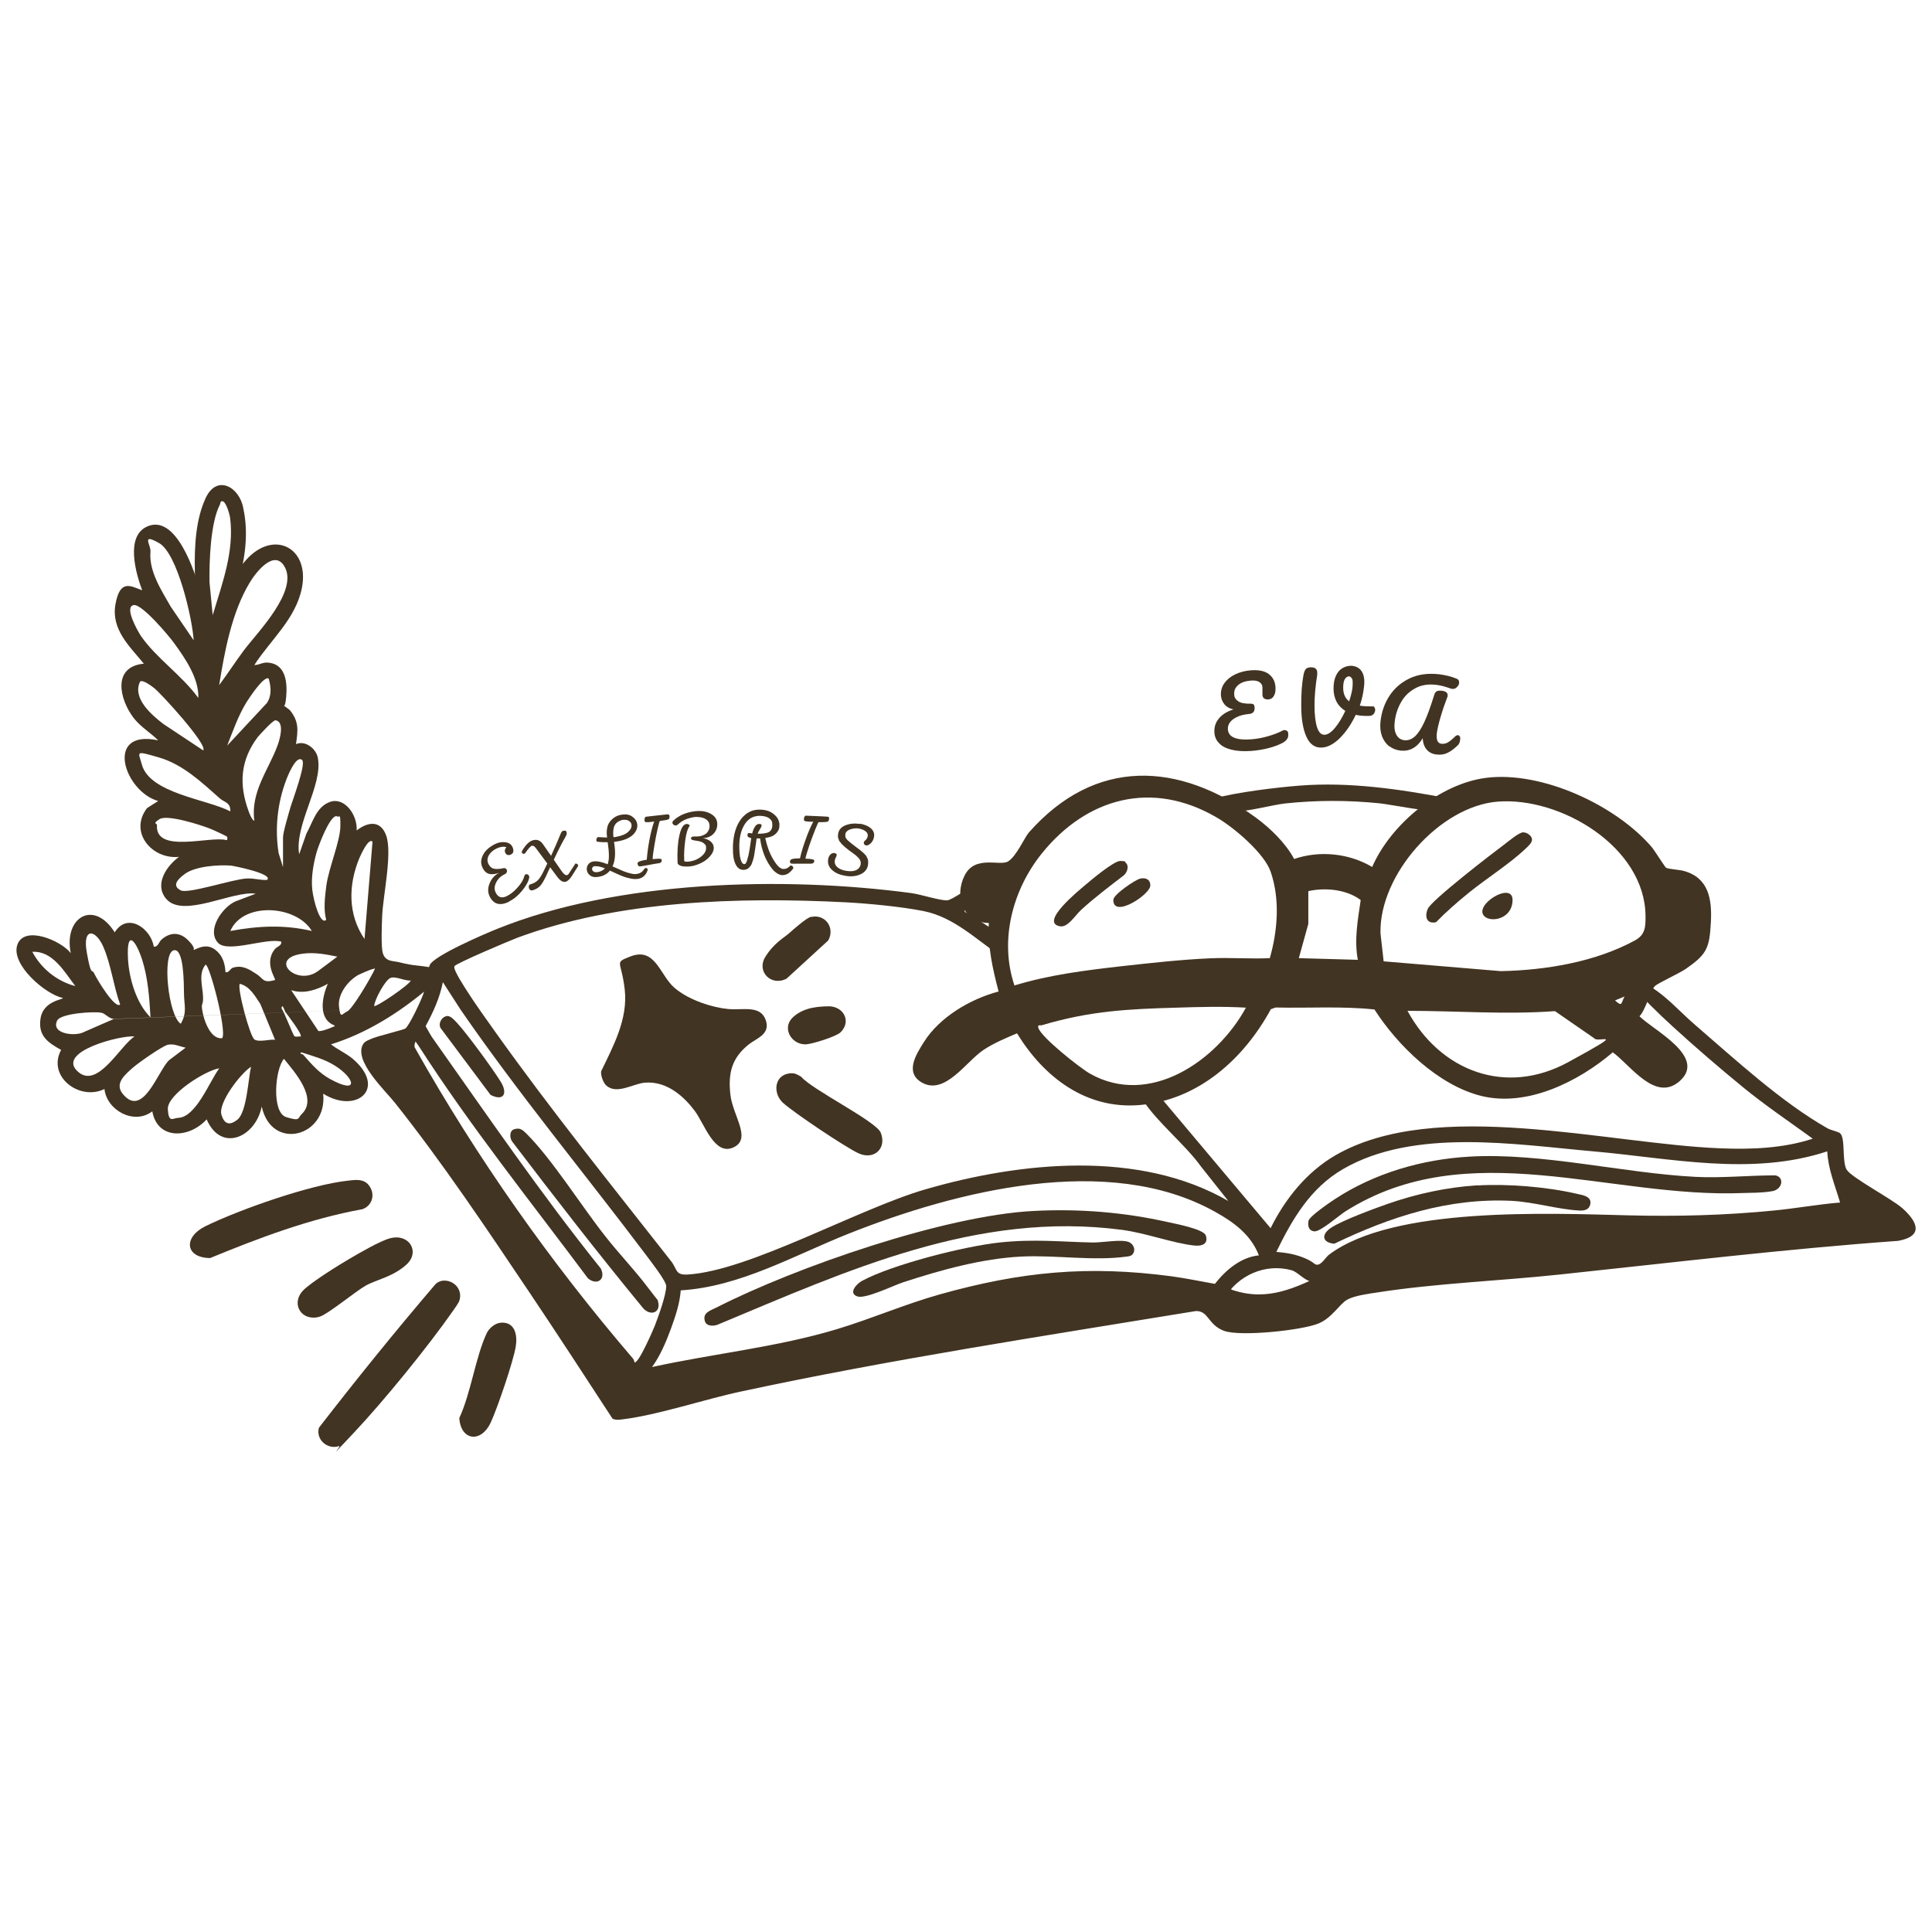 <?xml version="1.0" encoding="UTF-8"?>
<svg id="Calque_1" xmlns="http://www.w3.org/2000/svg" version="1.1" viewBox="0 0 1280 1280" fill="#423422">
  <!-- Generator: Adobe Illustrator 29.4.0, SVG Export Plug-In . SVG Version: 2.1.0 Build 152)  -->
  <g id="NAME">
    <g>
      <g>
        <path d="M644.6,588.3c-1.8,2.6,2.5,10.1,2.1,10.6s-9.4,2.8-7.4,5.3c3.8,2.1,22.7,13.8,24.1,16.1s-.4,10.5.2,13.5c-16.8-11.2-31.3-26.1-51.8-30.2-14.5-2.9-36.4-5-51.4-5.8-70.7-3.6-150.9-1.3-217.7,23.5-5,1.9-40.3,16.8-41.6,18.8s7,14.3,8.6,16.9c5.6,8.8,12.5,18.3,18.6,26.9,36.9,51.8,77,101.5,116.2,151.5,4.4,5.6,2.7,9.5,11.1,9,40.8-2.4,112.7-43.4,157.4-56.4,63.1-18.3,141.8-26.4,200.8,7.7l-18-22.7c-10.5-14.7-29-29.3-38.5-44s4-3.5,7.3-7.1l77.2,91.8c9.7-19.5,23.8-37.1,42.8-48.2,66.7-38.6,180.3-7.6,255.5-4.7,20.3.8,41.5,0,60.9-6.4-15.4-11.2-31.2-21.8-46-33.9s-32.4-27.2-47.1-40.7c-10-9.1-19.5-18.6-28.5-28.6,8-5.2,4.8-2.5,9.6,0,13.8,7,22.2,17.6,33.8,27.6,26.7,23,57.4,51.4,87.9,68.7,2.5,1.4,7.1,2.2,8.4,3.3,3.7,3.1,1.1,18.9,4.4,24.2s29.8,19.2,36.9,25.5c10.1,9,14.2,18.5-2.8,21.6-75,5.4-149.5,14.4-224.2,22.3-39.3,4.2-81.7,5.8-120.4,11.8-5.9.9-15.5,2.1-20.5,4.9s-10.1,12.2-19.1,15.8c-11,4.5-51.8,8.8-62.5,4.8s-10.1-13.3-18.6-13.1c-100.6,16.5-201.6,31.9-301.3,53.3-24.5,5.2-54.9,15.6-78.9,18.5-2.3.3-4.1.5-6.3-.5-18.2-27.9-36.4-55.9-55-83.6-28.7-42.7-57.2-85.4-89.1-125.6-6.2-7.9-28-28.2-21-39.1,1.2-2,4.6-3,6.7-3.9,3.5-1.4,20.2-5.5,21.2-6.3,2.8-2.3,10.5-18.8,11.9-23,2-6,2.5-14.9,4.2-19,2.6-6.2,36.9-20.9,44.7-24,79.7-32.2,189.8-35,274.4-23.7,6.5.9,18.5,4.9,23.6,4.8,3.4,0,15.7-9.8,17.2-8.1h0ZM420.3,902.5c2.5,1.8,12.7-22.1,13.5-24.1,2.4-6.2,7.5-20.3,7.6-26.3,0-3.4-10.5-16.7-13.2-20.4-40.9-54.3-84.4-106.7-123-162.7l-11.8-18.3c-2,10.4-6.5,20.1-11.5,29.3-2,3.6-8.5,10.3-7.1,14,41.3,73.4,89.7,142,144.4,205.9.6.7,1.1,1.7,1.1,2.6ZM787.4,858.1c-37.7-7.2-73.4-7.7-111.3-1.8s-74.3,20.6-113.2,32.8c-45.1,14.1-92.6,18.6-138.6,29.1-1.8-1.1-5.3-1.6-6.7-2.9s-1.3-3.2-2.2-4.2c-23.3-25.4-46.6-56.1-67.5-83.8-31.6-42-57.6-86.4-84.2-131.7-1.3-3.2-13.7,2.4-13.8,3.2,16.9,23.2,36,44.5,52.7,67.9,32.4,45.4,65.2,94.6,95.4,141.6s8.1,13.9,12.3,20.7c26.7-4.3,53-12.1,79.5-17.7,96.3-20.5,194.2-36.2,291.5-51.3,1.4-.2,5.7-.4,6-2h.1ZM1210.6,762.8c-50.3,16.6-103.7,4.5-155,0s-118.6-15.7-165.9,11.8c-21.5,12.5-33.5,33-44.1,54.8,6.9.6,13,1.6,19.4,4.4s5.8,4.6,8.4,4,5.2-5.2,7.2-6.6c42.5-32,146-27.3,198.3-26,32.5.8,63.8,0,96.3-3.2,14.7-1.4,29.2-4.1,43.9-5.3-3.3-11.3-7.9-21.9-8.5-33.9h0ZM834,831.6c-5.3-13.6-16.6-21.9-28.9-28.7-70.8-39.7-172.1-13.7-243,14.5-36,14.3-71.7,35.1-111.1,37.5-.6,8.7-3.6,17.5-6.6,25.7-3.2,8.7-7.1,17.8-12.4,25.1,40.5-8.9,82.7-13.1,122.5-25.1,22.9-6.9,44.9-16.5,68-23,53.8-15.1,98.2-19.4,153.8-12,9.5,1.3,19.1,3.3,28.6,5,7.2-9.2,17.2-17.7,29.2-18.9h0ZM1256.2,811.5c-6.9-7.5-16.6-13-25.4-18,.4,5.2,0,10-5.3,12.2-8.5,3.4-38.4,5.8-49.2,6.9-29.5,2.9-61.4,5-91,4.3-53.3-1.2-154.9-9.1-198.8,23.3-4.9,3.6-6.4,8.8-14.1,9.3s-11.7-6.6-16.9-8c-17.4-4.6-35.2,3.4-44.3,18.6l-7.8,2.2c5.7,1.7,7.7,8.7,13.7,10.1,7.7,1.8,34-1.3,42.8-2.8,18.3-3.3,17-14,31.4-19.4,8.4-3.2,20.2-4.5,29.2-5.7,60.3-7.6,123.3-13,184-19.2,50.5-5.1,101.2-9.2,151.8-13.8h-.1Z"/>
        <path d="M142.8,433.5c-3.1,2.8-11.6-.6-12.2-4.7,1.3-29.8-7.2-70.9,5.6-98.7,7.4-16.2,22.6-7.4,25,6.7,7.2,33.4-9.8,65.3-18.4,96.7h0ZM141,407.3c6.2-20.7,14.2-41.8,11.5-63.9-.3-2.5-2.5-10.2-4.7-11.2-2.1-.5-1.5.8-2.1,2.1-6.3,12-7.1,37.7-6.9,51.4l2.1,21.7h0Z"/>
        <path d="M959.9,529c-1.5,1.9-6.7,7.1-8.5,7.9-3.2,1.5-31.2-4.1-37.6-4.7-20.9-2.1-41.4-2.1-62.3.1-8.2.9-25.3,5.5-32,5.1-2.5-.1-12.5-9.5-18.4-6.3.4-2,2.2-1.8,3.7-2.2,14.4-4,40.8-7.2,56.1-8.4,32.9-2.6,66.6,2.3,98.9,8.5h0Z"/>
        <path d="M671,574.5c-.6,3-3.2,5.5-4,8.2-1.4,4.5,1.8,5.6-5.5,7.7-.4-.5.9-12,1.2-12.5s7.9-3.6,8.3-3.3h0Z"/>
      </g>
      <g>
        <g>
          <g>
            <g>
              <path d="M280.4,677.4c.9.9,4.3,7.5,5.7,9.6,36.6,51.8,72.3,104,112,153.5,3.5,7.3-2.7,11.4-8.6,6.4-37.8-50.7-77.7-100.4-111.9-153.6-2.3-3.5-7.1-9.3-6.6-13.5.6-4.3,6.7-4.9,9.3-2.4h.1Z"/>
              <path d="M340.6,748.2c4-1.4,5.8.6,8.3,3,16.9,16.8,36.6,48.3,52.4,68.2,8.8,11.2,18.8,21.6,27.4,32.9s6.9,8.5,7.2,9.7c2.3,7.8-5.1,10.2-9.9,4.6-29.7-36.1-58.3-73-86.6-110.2-1.8-2.3-2-7.1,1.1-8.2h.1Z"/>
              <path d="M296.1,673.1c2.5-.2,5.1,2.9,6.7,4.6,6.7,7.2,23.5,30.2,28.9,38.9,4.8,7.7,2.2,13.3-6.7,8.8l-32.6-43.6c-2.7-3.1.2-8.3,3.7-8.6h0Z"/>
            </g>
            <g>
              <path d="M684.6,802.3c30.1-1.6,60,.8,89.3,7.4,4.9,1.1,23.7,4.6,25,8.9,1.8,5.8-2.8,7.1-7.7,6.6-14.3-1.6-32.1-8.3-47.9-10.4-96-12.6-182,27-268,62.9-2.8,1-7.3,1-8.3-2.4-1.7-5.7,3.7-7,7.6-9,52.7-26.9,151.5-61,210-64Z"/>
              <path d="M750.1,831.3c-.8.8-2.4,1.1-3.5,1.2-22.1,3.1-47.1-1.1-69.8,0-26.2,1.3-53.5,8.9-78.3,17-6.5,2.1-25.1,11.3-30.5,9.4-6.1-2.1-.7-8.2,3.1-10.3,20.3-10.9,67.8-22.9,91-25.4s41.4-.4,62.2,0c6.4,0,18.8-2.3,23.6-.3,3.4,1.4,4.9,5.7,2.1,8.5h.1Z"/>
            </g>
          </g>
          <g>
            <path d="M411,903.3c1.1.7,3.5.4,5.4,1.5s7.8,8.1,10.7,8.3,9.1-3.1,12.2-3.7c19.7-4.1,39.2-6.5,58.4-11.4,23.5-5.9,49.1-7.8,71.7-14,13-3.5,27.8-11.4,41-16.1,46.1-16.5,82.3-23.3,131.7-16.9,12.7,1.6,18.9-1.7,29.9-1.4s5.8,2.7,8.6,3.2c2,.4,22.9,2.4,24,2s1.9-2,2.9-2.5c4.3-2.1,5.9,1.3,9.2,2.4,23.7,7.8,41.7-1.7,62.3-11.3,4.9-2.3,13.9-14.5,17.4-15.5s4.7.8,7.4.2c8.9-2.1,20.2-10,32.8-12.8,61.9-13.7,133.6-3.3,197.4-4.7,5.1,0,12.2-2.7,17.4-.5.9.4,1.6,2,2.9,2.4,2,.6,37.5-2.1,40.8-2.9s1.8-4.2,5.7-5.1c4.1-.9,12-2.8,15.8-3.3,2.5-.3,11.6.8,12.1-1.7.3-1.4-4.3-5.9,0-8.5,6-3.6,14.2,6.6,18.7,9.9,4.1,3,17.7,7.6,10.4,16-5.3,6.1-11.5-2.4-12.1-2.1s.3,1.4-.8,2.1c-6.2,4.2-10.2.9-15.5,1.2-17.9.9-37.8,5.7-56.2,7.3-35.2,3-70.5,3-105.8,6.4-34.5,3.3-68.3,9.8-102.6,13.7-22,2.6-54.4,1.9-74.9,9.7s-13.1,10.7-20.5,14.5c-8.5,4.3-22.1,8-31.6,7.5-3.3-.2-8.8-2.1-11.7-2s-3.6,2.8-6.4,3.1c-5.9.6-13.5-2.3-12.2-9.4-4.1-.2-8.9-4.8-12.1-5.4-7.6-1.4-44.4,1.4-52.8,3.2-8,1.8-34.6,12.4-40.6,10.9-1.7-.4-3.1-2.2-4.8-2.2-8.3,0-31.5,7.1-41.8,8.9-16.7,3-35,4.4-51.2,8.1-19,4.3-36.8,11.6-56.7,15.2-21.5,3.9-43.6,4.4-65,8-16.5,2.8-41.7,13.8-56.4,13.5-1.3,0-3.5-1.2-3.7-1.1-.7.5-.7,6-6.1,7.2s-8.1-1.8-11.3-6.2c-9.2-12.5-16.6-28.2-25.4-41.3-10.7-15.9-23.3-30.4-34.3-46.1-19.5-27.7-36.8-61.3-57.5-87.4-7.5-9.4-17.4-18.9-25.2-28.8-6.5-8.3-26-27.2-8.2-32.5s14.5,4.4,20.2,12c13.2,17.4,19.6,35.6,29.4,54.2,24.6,47,63.5,81.9,93.8,124.2,2.1,2.9,12.2,19.5,13.2,20.2v-.2Z"/>
            <path d="M973.4,766.3c48-2.8,101.5,10.9,149.9,13.4,17.6.9,35.3-1,52.9-1,6.1,1.1,4.9,9.3-2.1,10.5s-13.9,1-18.9,1.2c-88.9,3.7-182.5-39.3-263.9,12.2-4.5,2.9-16.7,13.7-20.6,13.2s-4.3-3.9-3.8-6.9,14.1-12.2,17.4-14.4c26.4-17.3,57.8-26.4,89.2-28.2h-.1Z"/>
            <path d="M978.7,785.4c20.3-1.2,46,.9,65.9,5.5,3.9.9,10.1,1.6,9,7-.8,3.7-4.1,4.3-7.4,4.1-13.8-.7-29.7-5.6-44.5-6.4-42-2.1-80.5,10.5-117.7,28.4-8-.7-8.9-6.1-2.1-10.6,7.4-4.9,28.1-12.5,37.2-15.7,19.1-6.7,39.3-11.1,59.6-12.4h0Z"/>
          </g>
        </g>
        <g>
          <path d="M857.4,569.1c16.9-5.8,36.4-3.8,51.7,5.3,12.3-28.3,44.8-55.3,75.8-59.1,36.7-4.5,85.6,18.1,109.4,45.9,2,2.4,8.8,13.3,9.5,13.7,1.5.9,8.8,1.3,11.7,2.1,16.5,4.5,18.8,18.6,18,33.9-.9,17.5-2.8,21.4-16.6,31-4.2,2.9-18.7,9.6-20.4,11.3-2.9,2.8-6.4,16.3-10.3,20.1,8.9,9.1,44.8,26.7,26.7,42.9-16.2,14.4-32.7-10.6-44.4-19-22.6,19.3-56.6,36.4-87.1,28.9-28.5-7.1-55.3-33.2-70.8-57.3-21.7-2.3-43.7-.8-65.5-1.3l-3.1,1.1c-17.9,32.9-48,60.1-86.7,63.5-35.7,3.1-63.7-18.4-81.5-47.5-7.7,3.3-15.5,6.5-22.5,11.2-11.4,7.8-25.2,29.7-40.2,21.6-11.9-6.5-4.4-18.5,1-27,10.4-16.6,30.9-28.6,49.5-33.5-3.9-14.9-7.3-29.8-6.5-45.4-17.3-.2-23-17.7-16-31.5s23.3-5.9,28.8-9.3,11-16,13.7-19.1c44-49.9,99.4-47.2,150.6-9.8,9.5,7,19.6,16.8,25.2,27.3h0ZM841.3,634.7c5.2-18.2,6.8-38.8.6-57-4.1-12.3-24.5-29.6-35.8-36.1-42.6-24.9-86-13.3-116,24-19.3,24.1-28.1,57.4-18,87.3,22.8-7,46.7-10,70.4-12.7,18.9-2.1,40.4-4.5,59.3-5.3,13.1-.6,26.4.5,39.6-.1h0ZM916.6,636.9l77.7,6.5c29.7-.6,62.5-6,88.8-20.3,6.8-3.7,7.2-8.7,7.1-16.3-.4-45.7-56.3-79-98-75.7-38.4,3.1-78.5,48.4-77.6,87.2l2.1,18.6h0ZM866.8,590.4v21.7l-6.3,22.7,39.1,1.1c-2.5-13.2,0-26.5,1.9-39.6-9.4-7.1-23.5-8.4-34.7-5.9h0ZM1076.3,660.2l-6.3,2.6c5,4.5,3.8,2,6.3-2.6ZM825.5,667.6c-15.4-.9-30.6-.5-46.1,0-32.2.9-57.5,2.2-89,11.6-1.2.4-3.1-.7-2.5,1.7,1.7,6.2,27.7,26.7,34.2,30.4,39.6,22.4,84.1-8.5,103.3-43.6h0ZM1056.1,687.8l-25.9-17.9c-32.5,2.4-65.2-.2-97.7-.2,21.7,40,65.1,56.6,106.5,34,41.4-22.6,19.3-12.2,17.1-15.9Z"/>
          <path d="M745.9,571.6c2.3,2.3.9,6.3-1.3,8.3-9.5,7.3-19.2,14.6-28.1,22.7-4.2,3.8-8.9,12-14.2,11.1-14-2.4,12.8-24,16.3-27,4.2-3.6,19.4-16.4,23.7-16.3s2.8.6,3.5,1.3h0Z"/>
          <path d="M755.4,582.1c3.6-.8,6.8.5,6.7,4.6,0,5.9-24.6,22.1-24.5,9.5,0-3.6,14.7-13.4,17.8-14.1Z"/>
          <path d="M1009.3,551.5c2.3-.1,5.5,2.2,5.7,4.5s-2.5,4.6-4.3,6.3c-10.5,10-25.9,19.7-37.5,29.1-7.5,6.1-15,12.6-21.8,19.6-6.1,1.3-7.7-3.5-5.5-8.8,2.3-5.7,43.3-37.2,51.1-43,2.8-2.1,9.2-7.6,12.2-7.8h0Z"/>
          <path d="M983.4,607c-7.4-7.4,18.7-23.4,18.7-10.8s-14.2,15.3-18.7,10.8Z"/>
        </g>
      </g>
      <path d="M138.9,425.3c1.5.2,1.4-1.8,1.8-2.9,5.8-17.9,9.2-37,22.5-51.6,18.3-20.2,42.1-7.9,36.8,18.8-4.1,20.5-20.8,34.4-31.5,51,3.8,0,5.4-2.2,10-1.5,11.1,1.5,11.9,13.7,11.1,22.6s-1.9,4.8-1.8,5.4,3.3,2.3,4.5,3.7c5.9,7.5,5.1,13.2,3.8,22.2,6.2-2.7,13.4,3,14.5,9.2,3.4,18.2-15.6,44-12.4,63.8l4.8-13.7c4.3-7.7,6.6-18,15.9-21.1s18,8.5,17.4,19c7.4-5.8,15.8-6.9,19.5,3.2,4.3,11.6-2,39.7-2.6,53.4-.2,5.3-.9,20.7.5,24.9,1.8,5.6,6.8,4.8,10.7,5.8s3.7.8,6.4,1.4c5.1,1.2,20.8,1.3,21.6,5.9,1.5,8.1-4.6,5.6-7.2,7.1s-1.1,2.5-2.3,3.5c-18.7,15.7-40.1,29.2-63.6,36.5,4.5,3.6,9.7,5.7,14.3,9.5,23.1,19.6,2.7,37-19.5,23.2,3.1,28.5-34.2,38.4-40.7,8.5-4,20.2-26.8,30.9-36.5,8.5-11.4,12.6-32.5,13.9-36-5.3-12.2,9.3-30.2-.8-31.7-14.8-16.5,8.1-38.2-8.3-28.7-25.9-9-5-15.5-9.5-13.6-21.1s15.5-12.3,14.7-13.3c-11.8-2.6-34.3-22.1-30.2-35,4.4-13.7,29.3-2.9,35.5,5.3-4.9-23.5,15.1-36,29.1-13.8,8.4-13.6,23.9-2.7,25.9,9.5,2.9.3,3.3-3.2,5.2-4.8,5.8-5,12.1-4.9,17.5.5,5.4,5.4,3.4,6.2,3.7,6.4.6.4,7.4-4.9,13.7-.5s7.1,11,7.4,15.3c2.3.6,2.9-2.3,5-3,6.2-1.9,10.7,1.1,15.5,4.2s4.1,6.3,12.3,4c.8-.7-7.3-10.8-.5-20,1.9-2.5,4.9-2.5,4.7-5.4-9.6-2.9-35.5,7.8-42,.7-7.7-8.4,2.9-23.6,11.6-27.4l13.4-5.1c-15-2.3-48.1,16.6-59.3,3.4-8.1-9.5.2-21.8,8.5-27.8-17.9,1.8-33.4-16.3-21.2-32.3l7.4-4.7c-22.6-6.4-35.9-47.8,0-40.2-5.2-5.2-11.8-9-16.3-14.9-9.5-12.5-14.2-33.9,6.8-35.9-9.5-11.6-21.8-22.7-18.8-39.4s10-12.1,17.7-9.2c-4.2-11.2-11.1-35.4,2.9-42.1,19.5-9.3,32.1,30.2,35.7,43.1,3,10.5,5.7,21.8,5.8,32.8l.3.4ZM128.3,424.2c-.8-14.1-10.7-57.5-22.9-64.4s-5.3,1.4-5.7,5.6c-1.2,13,7.2,25.6,13.4,36.5l15.2,22.3ZM145.2,453.9c5.7-7.6,10.8-15.6,16.5-23.2,9-11.9,36.3-39.4,26.7-55.5-6.9-11.6-19.1,4.3-22.9,10.7-11.9,19.6-16.7,45.6-20.3,68ZM131.4,462.3c.4-12.9-8.7-26.1-16.1-36.3-3.4-4.7-21.4-26.2-26.8-25.1-6.5,1.3,3,17.6,4.9,20.5,10.1,14.6,27.3,26.2,37.9,40.9h0ZM178,449.6c-3.1-2.2-13,13-14.6,15.5-5.7,9.3-8.9,18.8-12.9,28.9l26.3-28.2c3.3-4.8,2.8-10.9,1.2-16.2ZM134.6,497.2c3.4-3.6-27.9-37.7-32.3-41.2-1.7-1.3-7.7-6-9.5-4.4-5.3,10.9,7.5,22,15.5,28.1l26.4,17.5h0ZM168.5,543.8c-2.6-19.2,9.4-33.7,15.3-49.7,1.4-3.7,5.1-15.8-1.2-16.9-1.6-.3-10.5,9.5-11.9,11.2-11.5,15.4-12.5,31.3-6,49,.6,1.7,2.1,5.6,3.7,6.4h0ZM152.6,537.5c.2-6-4-5.9-6.9-8.5-12-10.6-24.5-22.6-40.5-27.2s-13.6-4-11.2,4.8c5.3,19.1,43.1,22.9,58.5,30.9h0ZM187.5,574.5v-19.6c0-3.6,3.6-15.3,4.8-19.6s10.6-29.1,7.9-31.7c-3.9-3.8-9.6,10.5-10.6,13.2-5.8,15.2-7.6,32.4-5,48.4l2.9,9.3h0ZM216.1,609.4c-1.9-7.2-.8-15.3.1-22.6,1.6-11.8,9.2-29.4,9.3-39.4s-.7-5.1-2.5-6.7c-4.6-.3-12,19.7-13.2,23.8-2.2,7.7-3.8,17.1-2.9,25s5.4,23.6,9.2,19.9h0ZM150.5,554.4c-.4-.5-9.5-4.7-11.1-5.3-6.2-2.5-28.6-9.7-33.7-6.4s-1.6,2.7-1.7,3.9c-1.4,19.3,35.6,7,46,10,.9.1.6-2,.5-2.1h0ZM246.8,557.6c-2.7-2.7-7.8,8.9-8.7,10.9-7.4,17.8-7.7,37.4,3.4,53.6l5.3-64.5ZM176.9,583c4.7-4-21.9-9.3-23.8-9.5-8.3-.7-23.6.4-30.5,5.4s-7.7,8.5-2.8,11,35-7.6,43.9-7.9c4.7-.2,8.6,1.2,13.2,1h0ZM206.6,616.8c-10.3-17.2-45.6-19.5-54,0,18.4-3.4,35.6-4.3,54,0ZM79.6,665.5c-4.4-12.1-6-26.3-11.1-38.1s-14-13.2-11,3.6,3.2,10.2,5,14.1c1.8,3.9,13.8,23.7,17.1,20.4ZM99.7,673.9c-.7-12.6-1.7-26.3-5.6-38.3s-10.4-21-9.3-.3c.7,12.9,5.5,29.4,14.8,38.6h0ZM119.8,678.2c4.3-7.4,2.2-12.4,2.1-19.5s0-30.8-6.8-29.1c-8,1.9-3.6,43.6,4.7,48.7h0ZM21.4,630.6c5.8,11,16.4,19.6,28.5,22.7-7.2-9.4-15-23.5-28.5-22.7ZM223.5,633.8c-7.4-1.5-15-3-22.6-2-23.8,2.9-4.7,21.9,9.6,11.7l13-9.7ZM147.3,687.7c2.9-5.4-8.4-48.6-11.1-48.6-4.9,5.9-2,14.2-1.7,20.7s-1.1,4.5-.7,8.1c.6,6.3,5.2,21.1,13.5,19.9h0ZM246.3,642.2c-.5,0-7.8,3.1-8.9,3.7-6.9,3.9-13.8,12.8-12.8,21.1s1.8,4.8,5.4,3.1,14.6-20.7,17-25.4,1.3-2.6-.6-2.6h0ZM272.2,649.6c-4,.5-10.3-3.2-13.7-1.6s-10.3,14.1-10.6,18.5c1,1.1,23.1-13.8,24.3-16.9h0ZM182.2,688.8l-9.7-23.6c-3.5-5.2-6.9-11.7-13.6-13.4-2,2.4,6.6,34.9,9.7,36.9s10.7-.4,13.6.2h0ZM221.4,679.3c-10.9-4.4-8-18.9-4.2-27.5-7.3,4-16,7-24.3,4.2l18,27c1.3.7,7.7-1.7,9.3-2.5s1.6.1,1.3-1.3h-.1ZM189,670.4c-.2-.3-2.1-6.4-2.5-2.3,1.8,2.2,7.6,17.7,8.6,18.4s2.8,0,4.1.2c1.4-1.2-9-14.7-10.2-16.3h0ZM246.8,668.7l-171.4,6.3c-3.2,0-5.4-3.4-8.1-4-4.9-1.1-27.1.4-29.4,5.1-4.5,9.1,12.5,10.8,18,7.5l19.5-8.5,171.4-6.4ZM89.1,686.7c-8.5-1.1-53.4,10.2-37,23.7,12.9,10.7,27.5-17.6,37-23.7ZM123,694.1c-3.9-.7-7.8-2.9-11.9-1.9-3.8,1-19.5,12-23,15.1-5.3,4.7-12.4,10.5-6.8,17.4,13.3,16.5,23.2-14.9,30.6-22.2,0,0,11.1-8.4,11.1-8.4ZM200.8,698.7c5.7,6.4,10.4,12.1,18.1,16.3,19.3,10.5,16.2-.8,2.8-9.1-6.7-4.2-14.6-6.3-22-8.7-1.8,1.2.7,1,1.1,1.5h0ZM199.9,738.1c11-10.5-5-28.2-11.8-36.6-6,7.1-8.2,35.6,1.5,38.6s7.4.7,10.3-2ZM166.4,706.7c-7,4.4-22,24-19.7,31.8s6.8,6.4,10.7,3.2c6.1-5,7.1-27.1,8.9-34.9h.1ZM145.2,707.8c-9.1,1.4-34.5,17.4-34,27s3.4,5.9,6.9,5.8c11.8-.4,20.9-24.5,27.1-32.7h0Z"/>
      <g>
        <g>
          <path d="M401.6,719.1c-1.9-1.7-3.8-6.8-3.3-9.4,8.1-16.8,17.8-34.6,15.6-54.1s-7.4-17.5,3.7-21.9c16.6-6.5,19.5,12.3,29.2,20.7s25.7,13.2,35.6,14.1,21.1-2.7,24.8,7-6.1,12.4-11.2,16.5c-11.2,9-13.7,19-12.1,33.2s14.4,29.3,2,35c-12.6,5.8-19.2-15.7-25.6-24.2s-17.8-20-33.1-18.7c-7.6.6-18.7,8.2-25.6,1.8Z"/>
          <g>
            <path d="M537.4,607.5c9.5-2.1,16,7.4,11.3,15.6l-27.6,25.3c-10.3,5.3-19.9-4.8-14.2-14.2,5.7-9.4,12.8-13.1,15.9-15.9,2.9-2.6,11.5-10.2,14.5-10.9h0Z"/>
            <path d="M547,666.8c11.4-1.4,17.7,9.7,9.8,17.2-2.9,2.8-18.7,7.7-22.8,7.9-9.7.4-16.4-11-8.5-18.1s18.2-6.7,21.5-7.1h0Z"/>
            <path d="M522.7,711.2c3.7-.5,5,.4,8,2.1,7.5,8.8,49.7,29.5,52.8,37.1,4.2,10.4-4.4,18.4-14.7,13.7-8.7-4-43-27-50.1-33.5-6.8-6.3-5.7-18,4-19.4h0Z"/>
          </g>
        </g>
        <g>
          <path d="M292,848.7c7.5-1.7,14.6,4.8,12.5,12.5-.5,2-3.1,5.4-4.4,7.3-16.7,23.9-45.9,59.8-66,81.1s-7.1,7.7-9.5,8.5c-7.7,2.5-15.5-4.4-13.3-12.2,24.9-32.2,50.8-64.2,77.3-95.2,1-.9,2.1-1.6,3.4-1.9h0Z"/>
          <path d="M230.7,782.2c4.5-.5,9.5-1.3,13,2.3,5.2,5.5,3.6,14-3.5,16.6-35.1,6.4-68.2,18.9-101,32.4-16.7-.2-17.8-13.9-3.1-21.1,22.9-11.2,69.7-27.6,94.6-30.2h0Z"/>
          <path d="M200.6,855.2c4.7-5.2,24.2-17.3,31.1-21.3,6.3-3.7,20.2-11.8,26.7-13.5,12.8-3.4,20,9,11,17.3s-20.4,10.2-27.2,14.1-25,18.9-30.3,20.5c-11.8,3.6-19.5-8.1-11.3-17.1h0Z"/>
          <path d="M332.1,876.3c9.3-.5,10.8,8.6,9.6,15.8-1.6,9.9-12.1,40.6-16.5,50.2-6.5,14.1-20,12.1-20.9-2.8,7.7-16.6,10.7-40.2,18.1-56.1,1.7-3.6,5.7-6.9,9.7-7.1h0Z"/>
        </g>
      </g>
      <g>
        <path d="M337.3,597.4c-3.1,1.5-5.7,1.9-7.8,1.3-2.1-.6-3.8-2.2-5.1-4.8-1.3-2.7-1.3-5.6,0-8.7,1.3-3.2,3.4-5.5,6.3-6.9-3,1-5.3,1.1-7,.6-1.7-.6-3-1.9-4-4s-1.2-4.2-.6-6.2c.6-2.1,1.7-3.9,3.2-5.5,1.6-1.6,3.5-2.9,5.7-4s4.5-1.5,6.8-1.2,3.9,1.3,4.8,3.3c.4.9.6,1.8.5,2.5,0,.8-.3,1.3-.6,1.6s-.7.6-1.1.8h-.2c-.4.3-.9.3-1.4.3-.9,0-1.6-.6-2.1-1.6s-.3-2.4.8-3.6c-1.9-.6-4.1-.3-6.4.8s-4.1,2.6-5.2,4.5-1.2,3.8-.4,5.6c.9,1.8,2,2.9,3.6,3.3,1.5.4,3.7.3,6.4-.3,1-.2,1.8.1,2.2,1,.3.5.3,1.1,0,1.7-.2.6-.7,1.1-1.5,1.4-2.5,1.2-4.3,3-5.5,5.4s-1.3,4.6-.3,6.6c1.5,3.2,3.9,4,7.2,2.5,2.5-1.2,4.9-3.1,7.3-5.8,2.4-2.7,3.9-5.2,4.4-7.4.2-.6.4-1.1.9-1.3.4-.2.8-.2,1.3,0,.4.2.8.6,1,1s.2.9.1,1.3c-.6,2.7-2.3,5.7-5,8.9-2.7,3.2-5.5,5.4-8.4,6.8h.1Z"/>
        <path d="M352.6,560.2c-1,.3-2.6,2-4.7,5.1-.2.2-.4.3-.7.4-.3,0-.6,0-.9-.2s-.6-.5-.6-.8,0-.7.2-1c2.4-4.1,4.9-6.5,7.5-7.1s4.7.3,6.4,2.8l5.3,7.6c2.5-5.4,4.7-10.5,6.6-15.2.4-.8.9-1.3,1.5-1.4s1.1-.1,1.5,0c.4.2.6.5.7,1,.2.8,0,1.9-.8,3.1-2,3.4-4.6,8.5-7.7,15.1l5.3,7.7c1.4,1.9,2.5,2.7,3.4,2.5.6-.1,1.1-.6,1.6-1.5l3.9-6s.2-.1.3-.2c.2,0,.5,0,.9.3.4.2.7.5.7.7v.7l-3.9,6.2c-1.5,2.4-2.9,3.8-4.4,4.2-1.8.4-3.6-.7-5.6-3.4l-4.6-6.2c-1,2.1-1.9,3.9-2.5,5.4-1.7,3.6-3.2,6.1-4.5,7.3s-2.9,2.1-4.8,2.6c-.6.1-1.1,0-1.5-.3s-.7-.8-.8-1.3c-.1-.6-.1-1.1,0-1.5.2-.5.5-.8.9-.9,1.9-.5,3.5-1.3,4.8-2.5s2.5-3.1,3.8-5.7c.3-.6.7-1.5,1.3-2.7.6-1.2,1.1-2.2,1.4-2.9l-7.2-9.7c-.6-.8-1.1-1.4-1.5-1.7-.4-.3-.9-.4-1.3-.3v-.2Z"/>
        <path d="M402.2,554.8c-.6-4.5,0-8,1.8-10.3,2-2.7,4.8-4.4,8.2-4.8,2.7-.4,4.9,0,6.8,1.4,1.8,1.3,2.9,2.9,3.2,5,.3,2.5-.7,4.9-3,7.1-2.4,2.2-6.1,3.7-11.1,4.4l-1.3.2c0,.4.2,1.1.3,2,.8,5.8.4,10.6-1.3,14.2.9.4,2.6,1.1,5,2.2.5.2,1.3.6,2.3,1s1.8.7,2.5.9c.6.2,1.5.4,2.7.7,1.1.3,2.4.4,3.7.2,2-.3,3.6-1.3,4.7-3.1.3-.5.7-.8,1.1-.8s.7,0,.9.2c.2.2.4.4.4.7s0,.6-.2,1c-1.2,3.1-3.4,4.9-6.4,5.3-1.6.2-3.2.1-4.9-.3-1-.2-1.8-.4-2.5-.6s-1.7-.5-2.9-1c-1.2-.5-2.1-.8-2.6-1.1-.6-.2-1.5-.7-2.9-1.3-1.3-.6-2.2-1-2.6-1.2-1.9,2.3-4.6,3.8-8.2,4.2-2,.3-3.7,0-4.9-1-1.3-.9-2-2.1-2.2-3.5s.1-2.7.9-3.8c.8-1.1,2-1.8,3.6-2,2.3-.3,5.4.3,9.3,1.9.6-1.8.9-3.8.8-6.1,0-2.3-.3-5.1-.8-8.5-2,0-4.2,0-6.5-.3-.6,0-.9-.3-1-.9,0-.6,0-1,.3-1.5.2-.4.6-.7,1-.7l5.8.3h0ZM395.4,577.9c2.3-.3,4.1-1.2,5.4-2.6-3-1.2-5.4-1.6-7-1.4h0c-.5,0-.9.3-1.2.7-.3.4-.4.9-.3,1.4,0,.5.4,1,.9,1.4.6.4,1.3.5,2.1.4h.1ZM412.9,543.1c-.8.1-1.6.4-2.5.8-1.7.8-2.8,2-3.5,3.6-.6,1.6-.8,4-.5,7.1h1c3.9-.7,6.8-1.7,8.6-3.3,1.8-1.6,2.6-3.2,2.4-4.8-.1-1.1-.7-2-1.7-2.6-1-.7-2.2-.9-3.7-.7h0Z"/>
        <path d="M422.4,572.5v-.7c.1-.6.9-1,2.2-1.4,1.4-.4,2.7-.7,3.9-.8.3-4.1.9-8.6,1.8-13.3s1.9-8.8,3.1-12c-.2,0-.7,0-1.6.2-.8,0-1.5.2-1.9.2h-2.2c-.4-.1-.6-.5-.7-1.1,0-.6,0-1.2.2-1.7s.4-.7.8-.8c.4,0,2.7-.3,7.1-.8s6.8-.7,7.3-.8c.7,0,1.1.4,1.2,1.2,0,.4,0,1-.2,1.6s-1.6,1-4.1,1.3c-1.3.2-2,.3-2.1.3-.2,0-.7,1.8-1.5,5.2-.8,3.4-1.5,7.2-2.2,11.3-.7,4.1-1.1,7.1-1.1,8.8.2,0,1-.1,2.4-.2,1.5-.1,2.4-.1,2.9,0s.7.5.7.9,0,.9-.4,1.3c-.3.4-.8.6-1.4.7-1.6.2-3.9.6-7.1,1.2s-5,.9-5.5.9c-.9,0-1.4-.4-1.5-1.5h0Z"/>
        <path d="M461.8,541.2c-2.2,0-4.5.6-6.8,1.4-2.3.9-4.2,2-5.7,3.5-.6.5-1.1.8-1.7.8s-1-.2-1.5-.6c-.4-.4-.6-.8-.6-1.3s.1-.8.4-1.1c2.1-2,4.5-3.6,7.4-4.7s6-1.8,9.3-1.9,6.2.6,8.7,2.1,3.8,3.6,3.9,6.3c.1,2.7-.8,5-2.6,6.8-1.5,1.6-3.8,2.6-6.8,2.9,1.9.2,3.5.9,4.9,2s2.1,2.5,2.2,4.3c0,1.8-.8,3.7-2.5,5.6-1.7,2-3.9,3.6-6.6,4.8s-5.3,1.9-7.7,2c-2.4,0-4.2,0-5.4-.6-1.2-.5-1.8-1.1-1.8-2-.3-7,.1-13.1,1.2-18,1.1-5,2.7-7.5,4.9-7.6.8,0,1.5.3,2,1.1-1.4,1.9-2.4,5.2-3,9.7s-.9,8.8-.7,12.7v.9c.1.4.7.6,1.6.6,3.5-.1,6.5-1.1,9.1-3s3.8-3.9,3.8-6-.4-2.1-1.1-2.8c-.7-.7-1.5-1.2-2.5-1.5s-2-.5-2.9-.6c-1-.1-1.8-.3-2.5-.5s-1-.6-1-1c0-.8.6-1.3,2-1.3h1.7c1.6,0,3.1-.3,4.3-.8,1.2-.5,2.1-1.1,2.7-1.8,1.1-1.4,1.7-2.9,1.6-4.3,0-2.1-.9-3.6-2.5-4.6s-3.6-1.5-6.1-1.4h.3Z"/>
        <path d="M485.6,560.2c.3-7.5,2.2-13.4,5.4-17.6,3.3-4.2,7.4-6.3,12.3-6.2,4,0,7.2,1.1,9.6,3.2,2.4,2,3.5,4.4,3.5,7s-.7,3.8-1.9,5.2c-1,1.1-2,1.8-3.2,2.3s-2.6.8-4.3,1.1c1.2,5.6,3,10.4,5.3,14.2,2.3,3.9,4.4,6,6.3,6.3h.8c1.4,0,2.7-.6,4-2,.2-.2.4-.3.7-.3s.6.2,1,.5c.3.3.5.7.5,1.1s0,.3-.2.5c-.7,1.1-1.7,2.1-2.9,3-1.3.9-2.7,1.3-4.3,1.3s-4.4-1.4-6.5-4-4-5.8-5.4-9.4c-1.4-3.7-2.3-7.3-2.7-10.9h-2.3c-.1.9-.3,2.1-.5,3.6s-.4,2.7-.5,3.5-.3,1.9-.5,3.2c-.2,1.3-.4,2.3-.6,3s-.5,1.6-.8,2.5-.6,1.7-1,2.2-.8,1-1.3,1.5c-.9.9-2.2,1.3-3.7,1.3-2.2,0-3.9-1.3-5.1-3.8s-1.8-6-1.7-10.4v-1.8h0ZM501.8,552.4c3.3,0,5.6-.3,7.1-.9,1.8-.8,2.8-2.4,2.8-4.9s-.6-3.2-1.9-4.3c-1.3-1.1-3.4-1.7-6.3-1.8-4.2,0-7.5,1.7-9.9,5.3-2.4,3.6-3.7,8.3-3.8,14.2,0,3.8.2,6.8.8,9.1.6,2.2,1.4,3.4,2.6,3.4h0c.7,0,1.2-.8,1.7-2.3.2-.8.6-2,1-3.6s1-5.4,1.8-11.3c-1.7-.4-2.6-1-2.5-2s.3-1.4,1-1.4,1.1.1,2.1.3c1.2-4.2,2.7-6.3,4.5-6.3s1.8.5,1.7,1.4c0,.4-.4,1.1-1.1,2.2s-1.2,2-1.4,3h-.2Z"/>
        <path d="M523.4,570.7c0-.3,0-.6.2-.7.2-.5,1-.9,2.4-1.1s2.7-.2,4-.2c.9-4,2.2-8.3,3.9-12.9,1.6-4.6,3.3-8.3,4.9-11.4h-1.6c-.8,0-1.5,0-1.9-.1h0c-1.1,0-1.8-.2-2.2-.4-.4-.2-.5-.6-.5-1.2s.2-1.2.4-1.6.5-.7.9-.7,2.8.1,7.2.3c4.4.2,6.8.3,7.3.4.7,0,1,.5.9,1.4,0,.4-.2,1-.5,1.5s-1.7.7-4.3.7h-2.1c-.2,0-1,1.6-2.3,4.9-1.3,3.2-2.6,6.8-4,10.8-1.3,4-2.2,6.8-2.5,8.5.2,0,1,0,2.4.1s2.4.3,2.9.5c.4.2.6.6.6,1s-.2.9-.6,1.2-.9.5-1.5.5h-7.2c-3.2,0-5.1.1-5.6,0-.9,0-1.3-.6-1.2-1.7v.2Z"/>
        <path d="M569.7,545.7c3,.5,5.4,1.5,7.2,3,1.8,1.6,2.5,3.4,2.2,5.5s-1.2,3.8-2.8,5c-.9.7-1.6,1-2.3.9-.6,0-1.1-.3-1.4-.7-.3-.4-.4-.8-.3-1.2,0-.4.3-.8.6-1.1,1.2-.9,1.8-2,2-3.2s-.3-2.3-1.5-3.2c-1.2-.9-2.7-1.5-4.6-1.8s-3.7,0-5.6.6c-1.8.7-2.9,1.7-3.1,3.1-.2,1.3,0,2.4.7,3.2.6.8,1.8,1.8,3.4,3.1,1.6,1.2,2.6,2,3,2.3.3.3.9.7,1.6,1.2.7.5,1.2.9,1.4,1.1s.6.5,1.2,1c.6.5.9.8,1.1,1,.2.2.5.5.9,1,.4.4.7.8.8,1.1,0,.3.3.6.5,1.1.5,1,.6,2.4.4,4.2-.4,2.9-2.1,5-4.9,6.3-2.8,1.3-6.1,1.7-9.8,1.1-3.8-.6-6.8-1.8-9-3.8-2.3-2-3.2-4.5-2.7-7.4.2-1.2.7-2.2,1.5-3s1.8-1.1,2.8-.9,1.5.7,1.3,1.5c0,.3-.2.8-.6,1.5-.3.6-.5,1.2-.6,1.6-.3,1.9.2,3.4,1.6,4.7,1.4,1.2,3.4,2.1,6.2,2.5s5,.2,6.5-.6c1.6-.8,2.5-2.1,2.8-3.7s-.2-3.1-1.5-4.4c-.6-.6-1.3-1.2-1.8-1.7-.6-.5-1.4-1.1-2.4-1.8-1-.7-1.7-1.2-2.1-1.5-.4-.3-.9-.7-1.6-1.3-.7-.6-1.2-.9-1.3-1.1-.2-.2-.5-.5-1.1-1s-.9-.9-1.1-1.1c0-.2-.4-.6-.8-1-.4-.5-.6-.9-.7-1.2,0-.3-.2-.8-.5-1.4-.2-.6-.2-1.6,0-2.8.4-2.6,2-4.5,4.8-5.6s6-1.5,9.4-.9l.2-.2Z"/>
      </g>
      <g>
        <path d="M851.3,483.8c.7,0,1.2.2,1.6.6.4.5.6,1.1.6,1.9,0,1.2,0,2.3-.7,3.2-.5.9-1.5,1.8-2.9,2.6-2.4,1.3-5.5,2.5-9.3,3.5s-7.7,1.6-11.4,1.9c-5.2.4-9.7.1-13.3-.8-3.6-.9-6.4-2.3-8.2-4.3-1.9-1.9-2.9-4.2-3.1-6.8-.3-3.6.6-6.7,2.8-9.4,2.1-2.7,5.4-4.8,9.8-6.2-2.5-.5-4.5-1.6-5.9-3.3s-2.2-3.6-2.4-5.8c-.2-3,.5-5.7,2.2-8.2,1.7-2.4,4.1-4.4,7.2-5.9,3.1-1.5,6.6-2.4,10.4-2.7,5.1-.4,9.1.4,11.8,2.4s4.2,4.8,4.5,8.3c.2,2.4,0,4.5-.9,6-.8,1.6-2,2.4-3.7,2.6-1.2,0-2.1-.1-2.8-.6s-1.1-1.2-1.2-2.3c0-.7,0-1.5,0-2.3,0-1.4,0-2.3,0-2.8,0-1.5-.8-2.7-2-3.5s-3.1-1.2-5.7-1c-3.5.3-6.3,1.2-8.3,2.9s-2.9,3.7-2.7,6.3c0,2,1.1,3.5,2.8,4.6s4.4,1.6,8,1.5c.9,0,1.6.1,2,.5.4.3.6,1,.7,1.8.2,2.7-.9,4.2-3.4,4.5-3.4.3-6.3,1-8.4,2.1-2.2,1-3.7,2.3-4.7,3.7-.9,1.4-1.3,2.9-1.2,4.4.2,2.6,1.5,4.4,4.1,5.5,2.5,1.1,6.4,1.5,11.6,1.1,3.4-.3,7.1-.9,10.8-2,3.8-1.1,7-2.3,9.6-3.7.6-.3,1.1-.5,1.5-.5v.2Z"/>
        <path d="M910.4,468.5c.4.4.7,1,.7,1.6,0,1.1-.3,2-1,2.9-.6.8-1.6,1.3-3,1.3-3.3.1-6.3-.1-8.9-.7-2.9,6.2-6.5,11.4-10.6,15.5-4.2,4.1-8.3,6.2-12.5,6.2s-7.6-2.5-9.7-7.5c-2.2-5-3.3-11.8-3.3-20.4s.4-13.9,1.4-19.7c.4-2.2.9-3.6,1.6-4.4.7-.8,1.9-1.2,3.5-1.2,2.7,0,4.1,1.2,4.1,3.5s0,.7,0,1.4c-1.2,7.5-1.8,14.3-1.8,20.4s.6,11.2,1.7,14.5,2.7,4.9,4.8,4.9,4.5-1.5,7-4.5,4.8-6.8,6.9-11.3c-2.5-1.6-4.5-3.6-5.8-6.1s-2-5.4-2-8.7.5-6.1,1.5-8.3c1-2.3,2.4-4,4.2-5.1s3.7-1.7,5.9-1.7,4.8.9,6.4,2.8c1.6,1.9,2.4,4.5,2.4,7.9s-1,10-3,15.7c2.2.4,4.7.5,7.6.5s1.7.2,2.1.6h-.1ZM893.8,464.7c1.6-4.7,2.4-8.5,2.4-11.6s-.2-3-.7-3.8-1.1-1.2-1.9-1.2-2,.7-2.7,2-1,3.2-1,5.6c0,4.1,1.4,7.1,4,9h0Z"/>
        <path d="M920.4,494.5c-2.1-1.7-3.7-3.9-4.8-6.7-1-2.8-1.4-6-1-9.7.7-6.3,2.6-12,5.9-17,3.3-5.1,7.7-8.9,13.3-11.6,5.6-2.7,12.1-3.6,19.5-2.8,1.9.2,3.9.6,6.1,1.1,2.1.5,4.1,1.2,5.8,1.9,1.1.5,1.6,1.3,1.5,2.7,0,1.1-.6,2-1.5,2.9s-1.9,1.2-3,1.1c-.3,0-.6,0-.7-.1-2.1-.7-3.9-1.3-5.4-1.7s-3.1-.7-4.8-.9c-5.3-.6-9.9.2-13.8,2.4-4,2.2-7.1,5.2-9.3,9.2-2.3,4-3.7,8.4-4.2,13.2-.4,3.5,0,6.3,1.2,8.4,1.2,2.1,2.9,3.2,5.1,3.5,2.5.3,4.8-.5,7-2.4,2.1-1.9,4.2-5,6.3-9.5s4.3-10.6,6.7-18.4c.4-1.1,1-1.9,1.7-2.2.8-.3,1.8-.4,3-.3,2.9.3,4.3,1.4,4.1,3.3,0,.3,0,.7-.3,1.2-1.5,3.9-3,8.2-4.4,13s-2.2,8.4-2.5,10.9c-.2,2.2,0,3.9.5,5,.6,1.1,1.5,1.7,2.9,1.8,1.3.1,2.6-.2,3.9-.9,1.3-.8,3-2.1,5-4.1.6-.5,1.1-.8,1.8-.7.5,0,.9.4,1.2.9s.3,1.2.2,2.1c-.2,1.6-.7,2.9-1.6,3.7-2.3,2.2-4.5,3.9-6.6,4.9-2.1,1.1-4.5,1.5-7.3,1.2-2.9-.3-5.1-1.4-6.7-3.3-1.6-1.9-2.5-4.4-2.6-7.5-3.7,6.1-8.6,8.8-14.6,8.2-2.9-.3-5.4-1.3-7.5-2.9h-.1Z"/>
      </g>
    </g>
  </g>
</svg>